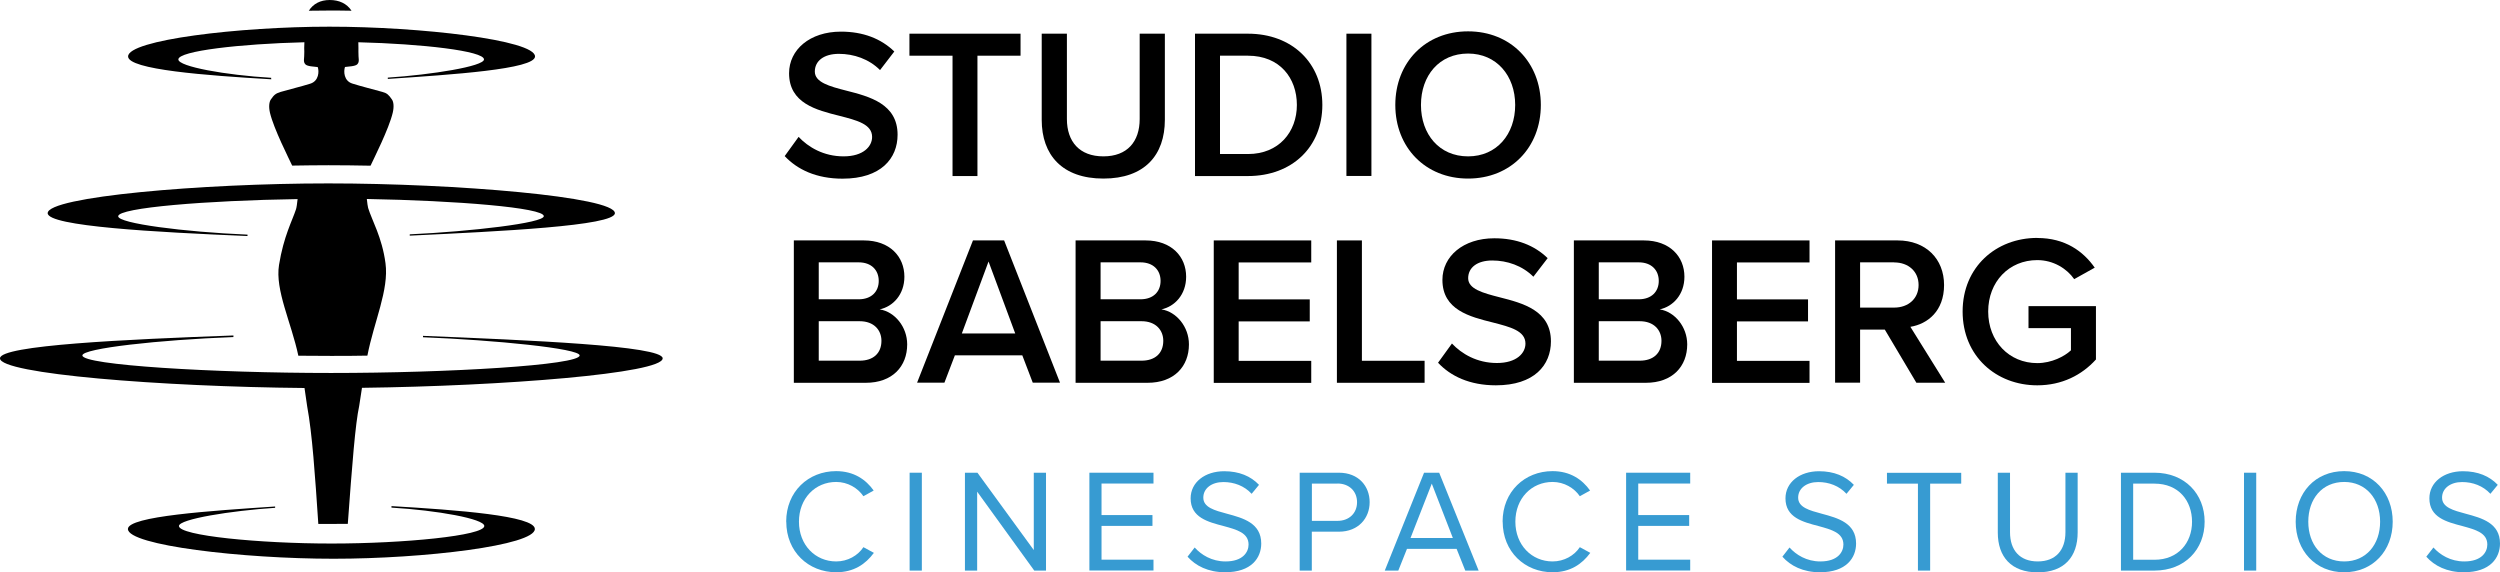 <svg version="1.1" xmlns="http://www.w3.org/2000/svg" xmlns:xlink="http://www.w3.org/1999/xlink" width="243" height="55.633" viewBox="0,0,243,55.633"><g transform="translate(-118.72,-152)"><g fill-rule="nonzero" stroke="none" stroke-width="1" stroke-linecap="butt" stroke-linejoin="miter" stroke-miterlimit="10" stroke-dasharray="" stroke-dashoffset="0" style="mix-blend-mode: normal"><path d="M195.137,202.709c0,-2.92 2.149,-4.915 4.851,-4.915c1.723,0 2.893,0.816 3.654,1.886l-0.998,0.553c-0.544,-0.798 -1.523,-1.387 -2.648,-1.387c-2.04,0 -3.618,1.596 -3.618,3.863c0,2.267 1.587,3.863 3.618,3.863c1.124,0 2.113,-0.571 2.648,-1.387l1.016,0.553c-0.798,1.088 -1.941,1.886 -3.664,1.886c-2.693,0 -4.851,-1.995 -4.851,-4.915z" fill="#379bd2"/><path d="M207.135,207.461v-9.513h1.188v9.513z" fill="#379bd2"/><path d="M219.25,207.461l-5.55,-7.672v7.672h-1.188v-9.513h1.215l5.477,7.518v-7.518h1.188v9.513z" fill="#379bd2"/><path d="M224.609,207.461v-9.513h6.23v1.052h-5.051v3.065h4.951v1.052h-4.951v3.283h5.051v1.052h-6.23z" fill="#379bd2"/><path d="M234.847,205.221c0.626,0.698 1.65,1.351 2.993,1.351c1.696,0 2.24,-0.916 2.24,-1.641c0,-1.143 -1.152,-1.451 -2.412,-1.796c-1.523,-0.399 -3.219,-0.825 -3.219,-2.693c0,-1.569 1.397,-2.639 3.265,-2.639c1.451,0 2.584,0.481 3.382,1.324l-0.716,0.871c-0.716,-0.78 -1.714,-1.143 -2.748,-1.143c-1.143,0 -1.95,0.617 -1.95,1.514c0,0.952 1.097,1.242 2.312,1.569c1.551,0.417 3.319,0.898 3.319,2.893c0,1.387 -0.943,2.793 -3.509,2.793c-1.65,0 -2.866,-0.626 -3.654,-1.514l0.698,-0.898z" fill="#379bd2"/><path d="M245.049,207.461v-9.513h3.818c1.913,0 2.983,1.315 2.983,2.866c0,1.551 -1.097,2.866 -2.983,2.866h-2.639v3.781h-1.188zM248.73,199.009h-2.494v3.618h2.494c1.124,0 1.895,-0.744 1.895,-1.814c0,-1.07 -0.771,-1.814 -1.895,-1.814z" fill="#379bd2"/><path d="M261.145,207.461l-0.843,-2.113h-4.824l-0.843,2.113h-1.315l3.818,-9.513h1.469l3.836,9.513h-1.315zM257.889,199.009l-2.068,5.287h4.117z" fill="#379bd2"/><path d="M264.772,202.709c0,-2.92 2.149,-4.915 4.851,-4.915c1.723,0 2.893,0.816 3.654,1.886l-0.998,0.553c-0.544,-0.798 -1.523,-1.387 -2.648,-1.387c-2.04,0 -3.618,1.596 -3.618,3.863c0,2.267 1.587,3.863 3.618,3.863c1.124,0 2.113,-0.571 2.648,-1.387l1.016,0.553c-0.798,1.088 -1.941,1.886 -3.664,1.886c-2.693,0 -4.851,-1.995 -4.851,-4.915z" fill="#379bd2"/><path d="M276.778,207.461v-9.513h6.23v1.052h-5.051v3.065h4.951v1.052h-4.951v3.283h5.051v1.052h-6.23z" fill="#379bd2"/><path d="M292.666,205.221c0.626,0.698 1.65,1.351 2.993,1.351c1.696,0 2.24,-0.916 2.24,-1.641c0,-1.143 -1.152,-1.451 -2.412,-1.796c-1.523,-0.399 -3.219,-0.825 -3.219,-2.693c0,-1.569 1.397,-2.639 3.265,-2.639c1.451,0 2.584,0.481 3.382,1.324l-0.716,0.871c-0.716,-0.78 -1.714,-1.143 -2.748,-1.143c-1.143,0 -1.95,0.617 -1.95,1.514c0,0.952 1.097,1.242 2.312,1.569c1.551,0.417 3.319,0.898 3.319,2.893c0,1.387 -0.943,2.793 -3.509,2.793c-1.65,0 -2.866,-0.626 -3.654,-1.514l0.698,-0.898z" fill="#379bd2"/><path d="M305.143,207.461v-8.452h-3.011v-1.052h7.218v1.052h-3.02v8.452z" fill="#379bd2"/><path d="M312.906,197.948h1.188v5.785c0,1.741 0.943,2.838 2.693,2.838c1.75,0 2.693,-1.097 2.693,-2.838v-5.785h1.188v5.804c0,2.367 -1.297,3.881 -3.881,3.881c-2.584,0 -3.881,-1.523 -3.881,-3.863z" fill="#379bd2"/><path d="M324.876,207.461v-9.513h3.255c2.956,0 4.879,2.068 4.879,4.761c0,2.693 -1.922,4.752 -4.879,4.752zM326.064,206.409h2.068c2.312,0 3.654,-1.65 3.654,-3.691c0,-2.04 -1.297,-3.709 -3.654,-3.709h-2.068z" fill="#379bd2"/><path d="M336.837,207.461v-9.513h1.188v9.513z" fill="#379bd2"/><path d="M346.576,197.794c2.811,0 4.715,2.113 4.715,4.915c0,2.802 -1.913,4.915 -4.715,4.915c-2.802,0 -4.715,-2.113 -4.715,-4.915c0,-2.802 1.895,-4.915 4.715,-4.915zM346.576,198.846c-2.14,0 -3.491,1.641 -3.491,3.863c0,2.222 1.351,3.863 3.491,3.863c2.14,0 3.491,-1.65 3.491,-3.863c0,-2.213 -1.369,-3.863 -3.491,-3.863z" fill="#379bd2"/><path d="M355.254,205.221c0.626,0.698 1.65,1.351 2.993,1.351c1.696,0 2.24,-0.916 2.24,-1.641c0,-1.143 -1.152,-1.451 -2.412,-1.796c-1.523,-0.399 -3.219,-0.825 -3.219,-2.693c0,-1.569 1.397,-2.639 3.265,-2.639c1.451,0 2.584,0.481 3.382,1.324l-0.716,0.871c-0.716,-0.78 -1.714,-1.143 -2.748,-1.143c-1.143,0 -1.95,0.617 -1.95,1.514c0,0.952 1.097,1.242 2.312,1.569c1.551,0.417 3.319,0.898 3.319,2.893c0,1.387 -0.943,2.793 -3.509,2.793c-1.65,0 -2.866,-0.626 -3.654,-1.514l0.698,-0.898z" fill="#379bd2"/><g fill="#000000"><path d="M195.881,189.198v-13.829h6.801c2.53,0 3.945,1.578 3.945,3.528c0,1.741 -1.115,2.902 -2.403,3.174c1.469,0.227 2.675,1.705 2.675,3.401c0,2.14 -1.433,3.736 -4.026,3.736h-6.992zM198.302,181.091h3.881c1.242,0 1.95,-0.744 1.95,-1.786c0,-1.043 -0.707,-1.805 -1.95,-1.805h-3.881zM198.302,187.058h3.981c1.324,0 2.113,-0.725 2.113,-1.932c0,-1.034 -0.725,-1.904 -2.113,-1.904h-3.981z"/><path d="M219.105,189.198l-1.016,-2.657h-6.556l-1.016,2.657h-2.657l5.432,-13.829h3.029l5.432,13.829h-2.657zM214.806,177.418l-2.594,6.992h5.187z"/><path d="M223.267,189.198v-13.829h6.801c2.53,0 3.945,1.578 3.945,3.528c0,1.741 -1.115,2.902 -2.403,3.174c1.469,0.227 2.675,1.705 2.675,3.401c0,2.14 -1.433,3.736 -4.026,3.736h-6.992zM225.697,181.091h3.881c1.242,0 1.95,-0.744 1.95,-1.786c0,-1.043 -0.707,-1.805 -1.95,-1.805h-3.881zM225.697,187.058h3.981c1.324,0 2.113,-0.725 2.113,-1.932c0,-1.034 -0.725,-1.904 -2.113,-1.904h-3.981z"/><path d="M236.697,189.198v-13.829h9.476v2.14h-7.055v3.591h6.91v2.14h-6.91v3.836h7.055v2.14h-9.476z"/><path d="M248.667,189.198v-13.829h2.43v11.698h6.094v2.14h-8.524z"/><path d="M259.839,185.38c0.952,1.016 2.448,1.904 4.38,1.904c1.932,0 2.775,-0.97 2.775,-1.886c0,-1.242 -1.469,-1.614 -3.156,-2.049c-2.258,-0.562 -4.915,-1.224 -4.915,-4.144c0,-2.285 2.013,-4.044 5.042,-4.044c2.158,0 3.899,0.68 5.187,1.932l-1.387,1.805c-1.079,-1.079 -2.548,-1.578 -3.999,-1.578c-1.451,0 -2.34,0.68 -2.34,1.723c0,1.043 1.415,1.433 3.047,1.85c2.285,0.58 4.997,1.288 4.997,4.289c0,2.303 -1.614,4.271 -5.35,4.271c-2.548,0 -4.398,-0.889 -5.622,-2.195l1.351,-1.868z"/><path d="M271.7,189.198v-13.829h6.801c2.53,0 3.945,1.578 3.945,3.528c0,1.741 -1.115,2.902 -2.403,3.174c1.469,0.227 2.675,1.705 2.675,3.401c0,2.14 -1.433,3.736 -4.026,3.736h-6.992zM274.121,181.091h3.881c1.242,0 1.95,-0.744 1.95,-1.786c0,-1.043 -0.707,-1.805 -1.95,-1.805h-3.881zM274.121,187.058h3.981c1.324,0 2.113,-0.725 2.113,-1.932c0,-1.034 -0.725,-1.904 -2.113,-1.904h-3.981z"/><path d="M285.13,189.198v-13.829h9.476v2.14h-7.055v3.591h6.91v2.14h-6.91v3.836h7.055v2.14h-9.476z"/><path d="M304.989,189.198l-3.065,-5.16h-2.403v5.16h-2.43v-13.829h6.076c2.739,0 4.516,1.786 4.516,4.335c0,2.548 -1.614,3.791 -3.274,4.063l3.382,5.432h-2.802zM302.84,177.5h-3.319v4.398h3.319c1.369,0 2.367,-0.871 2.367,-2.195c0,-1.324 -0.998,-2.195 -2.367,-2.195z"/><path d="M316.751,175.133c2.693,0 4.462,1.288 5.577,2.884l-1.995,1.115c-0.725,-1.034 -2.031,-1.85 -3.591,-1.85c-2.739,0 -4.77,2.095 -4.77,4.997c0,2.902 2.031,5.015 4.77,5.015c1.406,0 2.657,-0.662 3.274,-1.242v-2.158h-4.126v-2.14h6.556v5.187c-1.369,1.514 -3.301,2.512 -5.704,2.512c-3.999,0 -7.255,-2.838 -7.255,-7.173c0,-4.335 3.255,-7.155 7.255,-7.155z"/><path d="M196.334,165.294c0.952,1.016 2.448,1.904 4.38,1.904c1.932,0 2.775,-0.97 2.775,-1.886c0,-1.242 -1.469,-1.614 -3.156,-2.049c-2.258,-0.562 -4.915,-1.224 -4.915,-4.144c0,-2.285 2.013,-4.044 5.042,-4.044c2.158,0 3.899,0.68 5.187,1.932l-1.387,1.805c-1.079,-1.079 -2.548,-1.578 -3.999,-1.578c-1.451,0 -2.34,0.68 -2.34,1.723c0,1.043 1.415,1.433 3.047,1.85c2.285,0.58 4.997,1.288 4.997,4.289c0,2.303 -1.614,4.271 -5.35,4.271c-2.548,0 -4.398,-0.889 -5.622,-2.195l1.351,-1.868z"/><path d="M211.306,169.112v-11.698h-4.189v-2.14h10.8v2.14h-4.189v11.698h-2.43z"/><path d="M219.975,155.274h2.448v8.297c0,2.195 1.224,3.627 3.546,3.627c2.321,0 3.528,-1.433 3.528,-3.627v-8.297h2.448v8.361c0,3.446 -1.968,5.722 -5.976,5.722c-4.008,0 -5.994,-2.303 -5.994,-5.704z"/><path d="M234.874,169.112v-13.838h5.142c4.316,0 7.236,2.866 7.236,6.928c0,4.063 -2.92,6.91 -7.236,6.91zM237.304,166.972h2.72c3.011,0 4.752,-2.158 4.752,-4.77c0,-2.612 -1.659,-4.788 -4.752,-4.788h-2.72z"/><path d="M249.592,169.112v-13.838h2.43v13.829h-2.43z"/><path d="M261.417,155.047c4.144,0 7.073,3.029 7.073,7.155c0,4.126 -2.92,7.155 -7.073,7.155c-4.153,0 -7.073,-3.029 -7.073,-7.155c0,-4.126 2.92,-7.155 7.073,-7.155zM261.417,157.205c-2.802,0 -4.579,2.14 -4.579,4.997c0,2.856 1.786,4.997 4.579,4.997c2.793,0 4.579,-2.158 4.579,-4.997c0,-2.838 -1.805,-4.997 -4.579,-4.997z"/><path d="M150.631,153.025c0.771,0 1.523,0 2.258,0.018c-0.462,-0.707 -1.215,-1.043 -2.122,-1.043c-0.907,0 -1.605,0.372 -2.031,1.043l1.886,-0.018zM145.108,159.708c-6.402,-0.372 -13.938,-0.943 -13.938,-2.222c0,-1.596 10.728,-2.893 19.569,-2.893c8.841,0 19.986,1.297 19.986,2.893c0,1.242 -8.089,1.768 -14.31,2.185v-0.127c4.262,-0.281 9.349,-1.097 9.349,-1.768c0,-0.825 -6.012,-1.514 -12.215,-1.669c0.009,0.372 0.018,0.798 0.009,0.916c-0.018,0.68 0.145,0.952 -0.109,1.224c-0.19,0.2 -0.843,0.218 -1.197,0.263c-0.145,0.417 -0.118,1.36 0.725,1.614c0.952,0.299 1.895,0.526 2.902,0.807c0.472,0.127 0.626,0.29 0.934,0.735c0.154,0.209 0.227,0.671 0.082,1.288c-0.372,1.578 -1.868,4.516 -2.158,5.151c-1.387,-0.027 -2.766,-0.045 -4.099,-0.045c-1.152,0 -2.331,0.018 -3.518,0.036c-0.299,-0.644 -1.786,-3.564 -2.158,-5.133c-0.145,-0.626 -0.063,-1.079 0.082,-1.288c0.308,-0.453 0.472,-0.589 0.934,-0.735c0.925,-0.272 1.95,-0.508 2.902,-0.807c0.843,-0.263 0.871,-1.206 0.725,-1.614c-0.363,-0.045 -1.007,-0.063 -1.197,-0.263c-0.254,-0.272 -0.091,-0.544 -0.109,-1.224c-0.018,-0.118 -0.009,-0.544 0.009,-0.925c-6.221,0.154 -12.251,0.843 -12.251,1.669c0,0.698 4.598,1.523 9.023,1.786v0.154zM156.77,201.195c6.402,0.372 13.938,0.943 13.938,2.222c0,1.596 -10.728,2.893 -19.569,2.893c-8.841,0 -19.986,-1.297 -19.986,-2.893c0,-1.242 8.089,-1.768 14.31,-2.185v0.127c-4.262,0.281 -9.349,1.097 -9.349,1.768c0,0.943 7.817,1.705 14.836,1.705c7.019,0 14.845,-0.762 14.845,-1.705c0,-0.698 -4.598,-1.523 -9.023,-1.786v-0.154zM142.778,174.942c-8.914,-0.372 -19.424,-0.943 -19.424,-2.222c0,-1.596 14.953,-2.893 27.277,-2.893c12.324,0 27.857,1.297 27.857,2.893c0,1.242 -11.263,1.768 -19.941,2.185v-0.127c5.949,-0.281 13.031,-1.097 13.031,-1.768c0,-0.825 -8.488,-1.514 -17.202,-1.669c0.045,0.381 0.082,0.735 0.127,0.871c0.354,1.179 1.351,2.838 1.687,5.368c0.354,2.594 -1.124,5.704 -1.759,8.987c-1.188,0.027 -2.367,0.027 -3.537,0.027c-1.052,0 -2.113,-0.009 -3.174,-0.018c-0.689,-3.246 -2.276,-6.375 -1.877,-8.832c0.453,-2.793 1.288,-4.289 1.65,-5.405c0.054,-0.154 0.109,-0.562 0.154,-0.988c-8.796,0.136 -17.438,0.834 -17.438,1.669c0,0.698 6.402,1.523 12.569,1.786v0.154zM159.835,184.645c10.129,0.417 23.296,0.952 23.296,2.185c0,1.469 -15.507,2.693 -29.227,2.866l-0.272,1.768c-0.372,1.714 -0.68,5.622 -1.106,11.453c-0.526,0.009 -1.052,0.009 -1.578,0.009c-0.426,0 -0.861,0 -1.288,0c-0.317,-4.734 -0.589,-8.769 -1.088,-11.462l-0.254,-1.75c-13.911,-0.127 -29.599,-1.369 -29.599,-2.884c0,-1.279 12.269,-1.841 22.689,-2.222v0.154c-7.2,0.272 -14.681,1.097 -14.681,1.786c0,0.943 12.741,1.705 24.167,1.705c11.426,0 24.167,-0.762 24.167,-1.705c0,-0.68 -8.279,-1.496 -15.225,-1.768v-0.127z"/></g></g></g></svg>